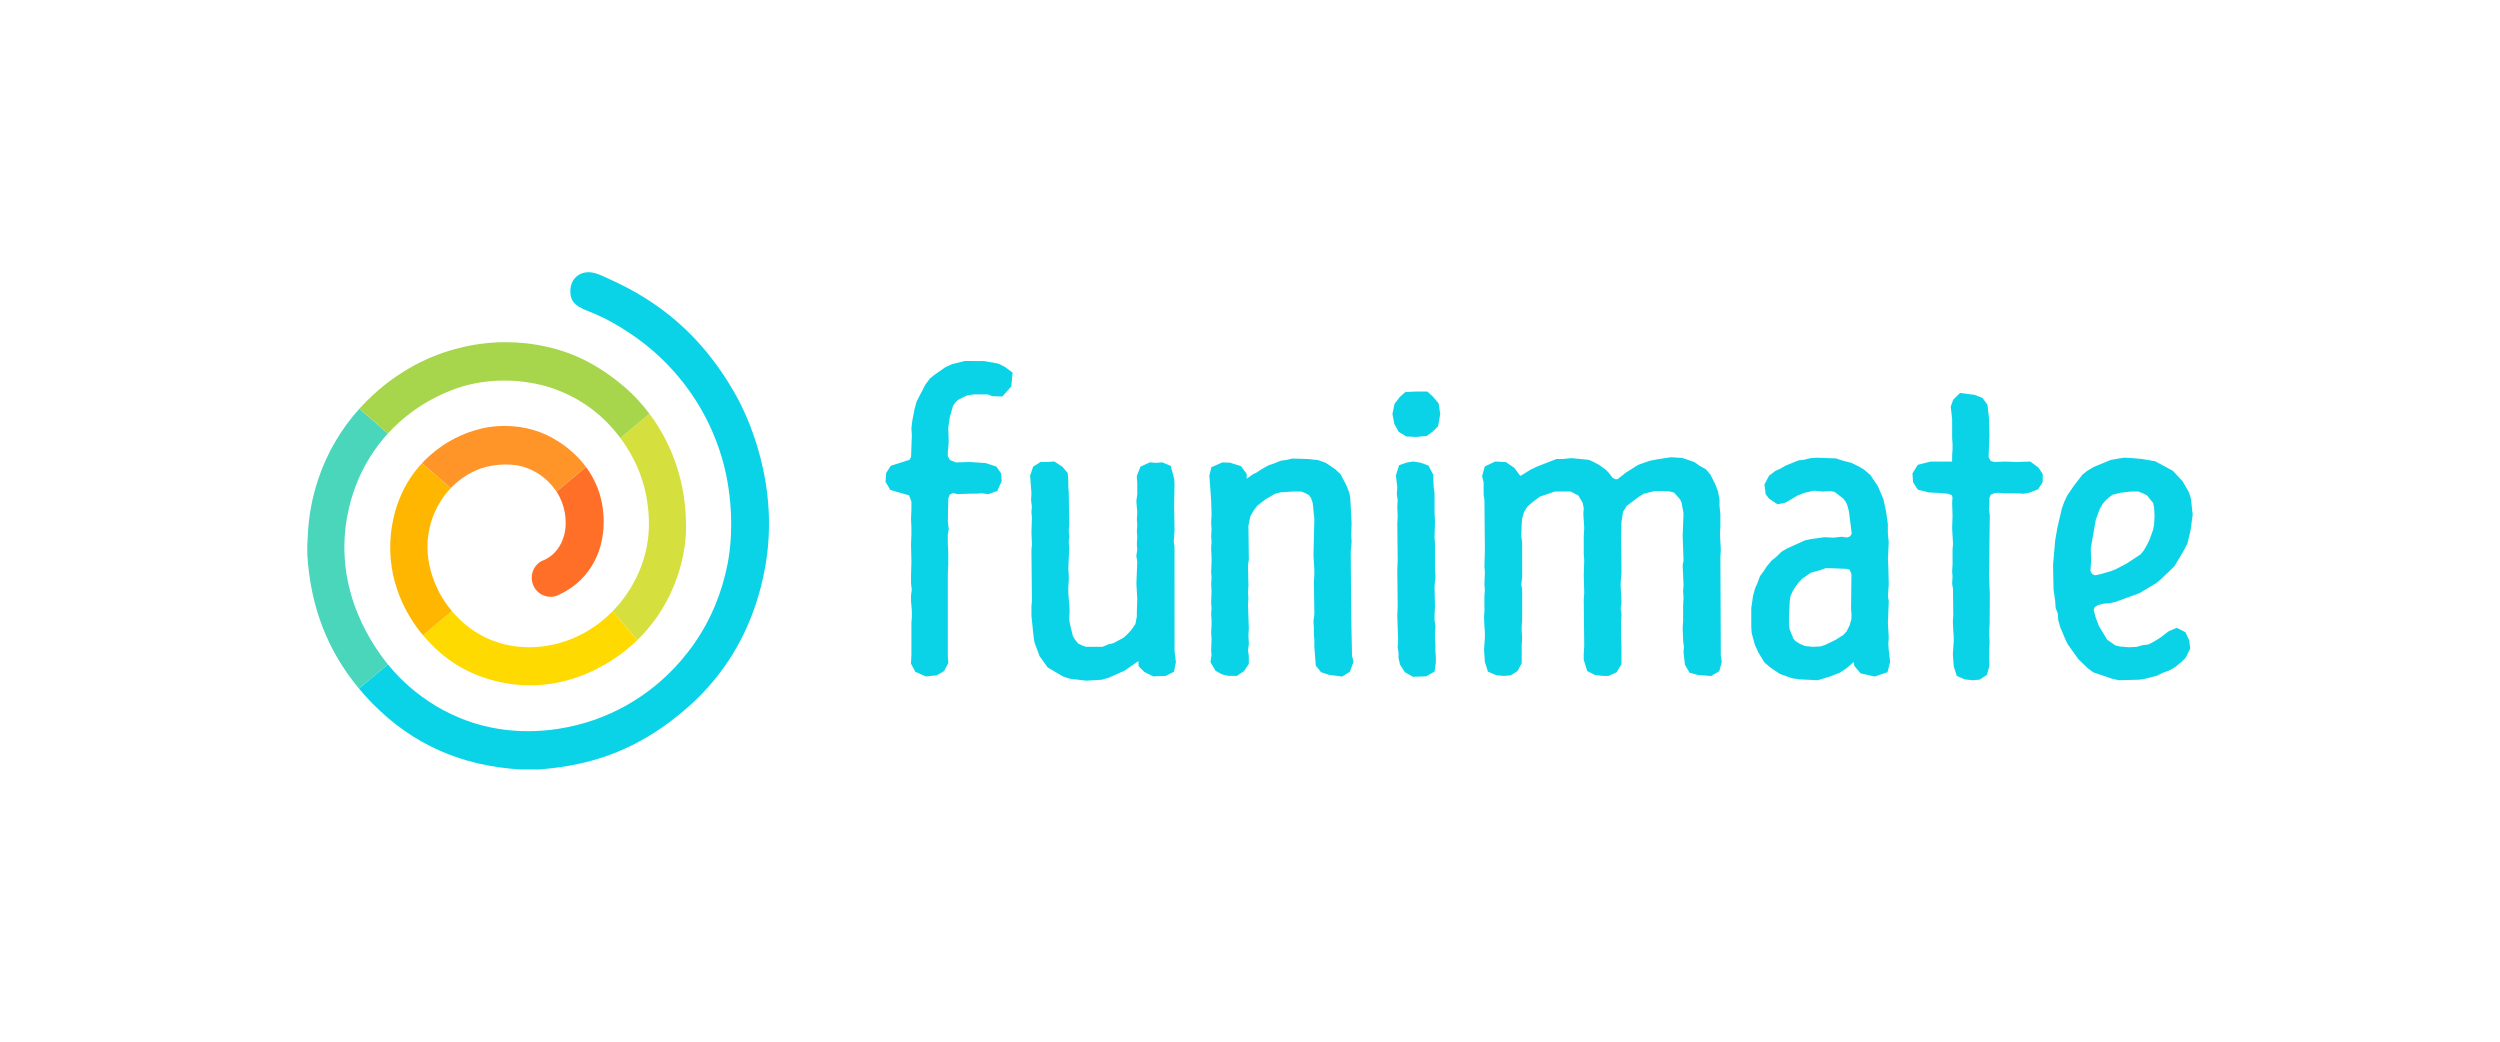<svg width="240" height="100" viewBox="0 0 240 100" fill="none" xmlns="http://www.w3.org/2000/svg">
<rect width="240" height="100" fill="white"/>
<path fill-rule="evenodd" clip-rule="evenodd" d="M53.435 47.206C54.23 48.418 54.508 50.007 54.163 51.352C53.892 52.404 53.264 53.233 52.394 53.685C52.261 53.754 52.119 53.816 51.969 53.869C51.399 54.193 51.046 54.8 51.046 55.465C51.046 56.472 51.853 57.292 52.844 57.292C53.087 57.292 53.322 57.244 53.543 57.149C56.306 55.939 57.954 53.309 57.954 50.115C57.954 47.855 57.218 46.123 56.254 44.823L53.426 47.194C53.428 47.198 53.432 47.202 53.435 47.206Z" fill="#FF6F27"/>
<path fill-rule="evenodd" clip-rule="evenodd" d="M55.814 44.276C54.905 43.23 53.873 42.515 53.077 42.065C51.529 41.191 49.67 40.785 47.768 40.91C45.567 41.053 43.772 41.976 42.898 42.513C42.742 42.61 42.589 42.71 42.438 42.812C42.017 43.099 41.623 43.41 41.252 43.741C40.992 43.972 40.747 44.214 40.512 44.466L43.271 46.865C43.422 46.707 43.578 46.554 43.741 46.41C43.962 46.214 44.195 46.031 44.438 45.861C44.774 45.627 45.127 45.416 45.501 45.238C46.854 44.593 48.761 44.399 50.155 44.789C51.412 45.141 52.51 45.922 53.281 46.993C53.329 47.06 53.38 47.125 53.425 47.194L56.254 44.823C56.112 44.631 55.965 44.449 55.814 44.276Z" fill="#FF9429"/>
<path fill-rule="evenodd" clip-rule="evenodd" d="M64.987 44.827C64.38 42.953 63.484 41.23 62.346 39.716L59.556 42.055C61.282 44.399 62.154 46.852 62.287 49.748C62.467 53.684 60.625 56.547 59.511 57.904C59.439 57.992 59.364 58.076 59.29 58.162C59.134 58.342 58.971 58.514 58.805 58.684L61.189 61.441C61.484 61.154 61.768 60.858 62.038 60.549C63.176 59.248 64.089 57.763 64.735 56.133C65.482 54.252 65.861 52.394 65.861 50.61C65.861 48.538 65.575 46.647 64.987 44.827Z" fill="#D5E03F"/>
<path fill-rule="evenodd" clip-rule="evenodd" d="M66.74 32.555C64.492 30.163 61.831 28.299 58.625 26.852C58.506 26.798 58.387 26.742 58.267 26.686C57.782 26.459 57.324 26.245 56.87 26.165C56.228 26.052 55.624 26.234 55.229 26.657C54.895 27.013 54.727 27.517 54.755 28.077C54.808 29.152 55.478 29.473 56.658 29.947C56.821 30.013 56.986 30.079 57.149 30.149C58.24 30.617 59.294 31.206 60.564 32.059C61.925 32.972 63.167 34.028 64.273 35.201C66.743 37.818 68.537 41.019 69.465 44.538C70.277 47.622 70.42 51.21 69.847 54.137C69.297 56.942 68.236 59.493 66.692 61.718C66.275 62.319 65.829 62.891 65.359 63.435C62.321 66.952 58.224 69.247 53.62 69.963C52.637 70.116 51.651 70.193 50.69 70.193C44.137 70.193 39.931 66.732 38.007 64.669C37.846 64.496 37.648 64.274 37.427 64.01C37.366 63.937 37.303 63.861 37.239 63.782L34.46 66.098C34.616 66.285 34.774 66.473 34.938 66.657C35.204 66.956 35.476 67.252 35.761 67.541C39.601 71.444 44.239 73.513 49.941 73.868L51.728 73.867C57.406 73.457 61.83 71.604 66.07 67.86C66.798 67.217 67.476 66.537 68.105 65.821C70.796 62.76 72.574 59.045 73.402 54.74C74.988 46.488 71.666 39.745 70.611 37.876C69.473 35.859 68.192 34.098 66.74 32.555Z" fill="#0AD3E8"/>
<path d="M33.576 48.465C34.24 45.84 35.503 43.519 37.238 41.619L34.499 39.237C32.746 41.186 31.4 43.469 30.56 45.975C29.943 47.818 29.618 49.611 29.537 51.62L29.518 52.107H29.5V53.238C29.808 58.246 31.438 62.477 34.46 66.098L37.239 63.782C35.255 61.334 31.737 55.734 33.576 48.465Z" fill="#49D6BB"/>
<path fill-rule="evenodd" clip-rule="evenodd" d="M61.271 38.422C60.773 37.883 60.242 37.378 59.676 36.913C56.806 34.553 53.951 33.33 50.419 32.948C49.804 32.882 49.174 32.848 48.548 32.848C44.404 32.848 41.199 34.282 39.657 35.136C39.103 35.443 38.569 35.774 38.052 36.127C37.258 36.669 36.512 37.267 35.814 37.909C35.354 38.332 34.915 38.776 34.499 39.238L37.238 41.619C37.573 41.253 37.923 40.901 38.292 40.567C38.844 40.068 39.433 39.605 40.057 39.183C41.225 38.395 42.51 37.743 43.903 37.258C45.26 36.785 46.814 36.535 48.395 36.535C50.036 36.535 51.665 36.798 53.106 37.296C55.313 38.059 57.258 39.363 58.782 41.092C58.986 41.323 59.183 41.56 59.372 41.806C59.435 41.889 59.495 41.972 59.556 42.055L62.346 39.716C62.008 39.267 61.651 38.833 61.271 38.422Z" fill="#A7D64C"/>
<path fill-rule="evenodd" clip-rule="evenodd" d="M58.805 58.684C57.128 60.398 54.994 61.552 52.695 61.963C52.057 62.077 51.417 62.135 50.795 62.135C47.469 62.136 44.979 60.569 43.381 58.664L40.608 60.975C42.646 63.426 45.161 64.924 48.281 65.536C49.153 65.707 50.037 65.794 50.907 65.794C54.309 65.794 57.069 64.47 58.785 63.359C59.658 62.794 60.46 62.151 61.19 61.441L58.805 58.684Z" fill="#FFDA00"/>
<path fill-rule="evenodd" clip-rule="evenodd" d="M42.957 58.129C42.576 57.609 42.256 57.073 42.004 56.544C41.272 55.007 40.954 53.46 41.056 51.946C41.189 49.993 41.995 48.202 43.271 46.865L40.512 44.466C39.041 46.047 38.067 48.027 37.661 50.319C36.801 55.166 38.897 58.781 40.224 60.504C40.299 60.602 40.377 60.696 40.454 60.791C40.504 60.854 40.556 60.913 40.608 60.975L43.38 58.664C43.232 58.488 43.089 58.31 42.957 58.129Z" fill="#FFB600"/>
<path fill-rule="evenodd" clip-rule="evenodd" d="M92.63 34.656L91.398 34.958L90.781 35.233L89.693 35.996L89.283 36.326L88.833 36.923L87.998 38.543L87.794 39.283L87.58 40.392L87.494 41.136L87.537 41.75L87.462 43.868L87.311 44.143L85.515 44.715L85.071 45.411L85.012 46.249L85.468 47.033L87.274 47.555L87.496 48.164V48.886L87.458 49.836L87.496 50.68V51.28L87.457 52.258L87.496 53.965L87.457 55.299L87.462 56.066L87.533 56.583L87.457 57.159L87.459 57.734L87.536 58.602L87.538 59.188L87.496 59.799V62.946L87.45 63.695L87.873 64.493L88.878 64.94L89.927 64.834L90.629 64.426L91.041 63.651L90.992 63.017L90.991 55.115L91.032 54.185L91.032 52.965L90.992 52.247V51.297L91.081 50.767L90.993 50.155L91.031 47.882L91.184 47.474L91.484 47.335L91.924 47.435L93.124 47.394L93.695 47.394L94.262 47.355L94.868 47.444L95.743 47.132L96.162 46.178L96.101 45.44L95.65 44.795L94.636 44.456L93.111 44.352L91.764 44.39L91.189 44.161L90.991 43.793L90.99 43.419L91.076 42.412L91.033 41.054L91.182 40.04L91.491 38.958L91.712 38.645L91.958 38.398L92.818 37.969L93.497 37.862H94.815L95.275 38.035L96.225 38.065L97.086 37.095L97.209 35.77L96.5 35.243L95.855 34.911L94.484 34.663L92.63 34.656ZM100.52 44.352H99.891L99.18 44.803L98.889 45.669L99.019 47.352L98.98 48.016L99.06 48.628L99.017 49.152L99.063 49.673L99.019 51.151L99.065 52.247L99.018 52.788L99.065 57.689L99.018 58.188L99.021 59.144L99.233 61.194L99.314 61.69L99.793 62.976L100.573 64.073L102.061 64.946L102.692 65.155L104.269 65.344L105.75 65.257L106.442 65.06L107.94 64.392L109.282 63.47L109.315 63.964L109.848 64.501L110.705 64.934L111.914 64.885L112.703 64.487L112.886 63.571L112.756 62.479L112.752 52.512L112.678 51.982L112.756 50.919L112.715 48.542L112.754 46.431L112.714 45.936L112.39 44.724L111.581 44.385L110.97 44.431L110.384 44.383L109.484 44.804L109.131 45.695L109.176 46.345L109.18 47.401L109.091 48.107L109.177 49.206L109.138 49.886L109.178 50.395L109.138 50.956L109.177 51.555L109.138 52.193L109.174 52.802L109.087 53.362L109.175 53.925L109.093 56.028L109.177 57.511L109.137 58.684V59.177L108.999 59.903L108.639 60.432L108.259 60.855L107.847 61.229L106.879 61.748L106.4 61.859L105.831 62.096H104.243L103.829 61.937L103.504 61.775L103.183 61.388L102.987 61.032L102.719 59.926L102.644 59.481L102.684 58.567L102.557 56.907L102.556 56.365L102.602 55.713L102.601 55.183L102.557 54.66L102.642 52.591L102.6 52L102.644 51.508L102.601 50.958L102.642 50.301L102.601 47.302L102.557 46.759L102.556 46.192L102.506 45.421L101.994 44.808L101.218 44.302L100.52 44.352ZM129.715 59.054L129.672 52.95L129.757 52.004L129.715 51.396L129.754 50.202L129.625 47.789L129.542 47.336L129.29 46.669L128.713 45.553L128.188 45.051L127.28 44.433L126.543 44.169L125.585 44.065L124.08 44.021L123.523 44.149L122.946 44.231L122.286 44.5L121.791 44.664L121.1 45.049L120.656 45.349L120.243 45.554L119.73 45.929L119.682 45.947V45.488L119.128 44.749L118.075 44.415L117.339 44.393L116.295 44.855L116.098 45.645L116.267 47.998L116.31 49.378L116.269 50.258L116.311 50.813L116.269 51.499L116.311 51.964L116.268 52.599L116.309 53.487L116.31 53.958L116.269 54.92L116.311 55.432L116.269 56.072L116.31 56.685L116.269 57.898L116.308 58.358L116.269 58.969L116.309 59.468L116.311 60.013L116.269 60.695L116.31 61.305L116.269 62.438L116.306 62.879L116.207 63.565L116.686 64.397L117.339 64.748L117.929 64.881L118.736 64.888L119.428 64.426L119.889 63.734L119.884 62.952L119.81 62.435L119.891 61.798L119.846 60.95L119.888 60.359L119.805 58.018L119.846 57.416L119.805 56.822L119.847 56.241L119.807 54.22L119.889 53.728L119.847 50.475L120.03 49.57L120.374 48.979L120.706 48.536L121.487 47.938L122.4 47.403L122.921 47.267L124.167 47.186H124.906L125.307 47.339L125.663 47.531L125.853 47.801L126.016 48.265L126.176 49.803L126.094 53.305L126.176 54.723L126.177 55.189L126.134 55.884L126.179 58.955L126.091 59.661L126.134 60.294L126.135 60.908L126.176 61.407L126.177 62.102L126.315 63.9L126.819 64.532L127.571 64.781L128.853 64.951L129.59 64.482L129.939 63.54L129.795 62.956L129.715 59.054ZM137.799 62.479L137.798 61.822L137.759 61.367L137.757 60.816L137.801 60.107L137.717 59.554L137.716 59.08L137.758 58.219L137.715 56.292L137.801 55.345L137.759 54.805L137.757 52.131L137.716 51.6L137.758 50.123L137.717 49.191V47.337L137.634 46.785L137.589 45.561L137.122 44.687L136.374 44.419L135.681 44.306L135.073 44.397L134.309 44.664L134.005 45.65L134.141 46.769L134.094 47.439L134.176 47.978L134.14 48.618L134.179 49.617L134.14 50.231L134.178 53.753L134.14 54.686L134.178 58.129L134.14 59.111L134.221 61.497L134.175 62.124L134.26 62.687V63.182L134.401 63.793L134.854 64.523L135.649 64.976L136.929 64.924L137.722 64.462L137.841 63.592L137.84 63.024L137.799 62.479ZM137.562 38.076L137.018 37.586H135.987L134.916 37.633L134.377 38.113L133.879 38.765L133.673 39.741L133.856 40.697L134.263 41.446L134.999 41.898L135.937 41.947L136.965 41.849L137.523 41.445L138.056 40.921L138.262 39.751L138.107 38.72L137.562 38.076ZM174.375 43.94L176.252 44.006L176.869 44.211L177.757 44.442L178.499 44.811L178.947 45.081L179.543 45.585L180.285 46.688L180.815 47.94L181.062 49.093L181.232 50.283L181.237 51.257L181.317 52.038L181.239 53.735L181.276 54.279L181.319 56.072L181.24 57.254L181.321 57.701L181.237 59.818L181.319 61.174L181.277 61.852L181.319 62.407L181.45 63.544L181.2 64.534L179.963 64.947L178.607 64.637L178.009 63.912L177.959 63.539L177.324 64.108L176.645 64.567L175.692 64.939L174.51 65.302L172.735 65.218L172.013 65.104L170.854 64.691L169.925 64.057L169.386 63.592L168.807 62.643L168.468 61.906L168.162 60.778L168.122 60.202L168.12 58.393L168.29 57.209L168.493 56.468L168.699 56.014L168.957 55.31L169.327 54.814L169.598 54.388L170.071 53.82L170.484 53.49L171.035 52.958L171.531 52.668L173.282 51.871L173.903 51.745L175.132 51.57L176.006 51.615L176.818 51.526L177.294 51.602L177.606 51.49L177.768 51.23L177.498 49.097L177.35 48.525L177.186 48.161L176.931 47.844L176.139 47.233L175.771 47.148L174.967 47.186L174.11 47.108L173.276 47.298L172.595 47.553L171.41 48.252L170.649 48.411L169.824 47.867L169.5 47.437L169.386 46.507L169.83 45.669L170.415 45.219L170.952 44.972L171.405 44.705L172.675 44.189L173.132 44.15L173.796 43.983L174.375 43.94ZM203.891 43.936L204.768 43.983L205.655 44.067L206.902 44.281L208.594 45.197L209.525 46.193L210.146 47.274L210.328 47.862L210.5 49.408L210.285 50.951L209.994 52.168L209.705 52.745L208.746 54.359L207.505 55.556L206.984 55.99L205.407 56.935L203.108 57.779L202.53 57.904L201.934 57.952L201.419 58.091L201.11 58.27L200.989 58.552L201.193 59.303L201.493 60.088L202.287 61.409L203.081 61.963L203.526 62.063L204.376 62.138L205.121 62.099L205.647 61.949L206.256 61.862L206.682 61.65L207.388 61.215L208.193 60.604L208.971 60.271L209.799 60.685L210.165 61.474L210.262 62.266L209.825 63.141L209.41 63.555L208.82 64.041L208.245 64.367L207.669 64.572L207.049 64.874L205.933 65.161L205.353 65.252L203.421 65.301L202.79 65.165L200.957 64.547L200.461 64.178L199.535 63.293L198.5 61.85L198.249 61.316L197.789 60.227L197.59 59.539L197.552 58.915L197.338 58.341L197.301 57.723L197.138 56.559L197.093 54.235L197.302 51.836L197.513 50.637L197.931 48.841L198.153 48.21L198.454 47.568L199.072 46.662L199.91 45.571L200.319 45.24L200.969 44.842L202.641 44.151L203.891 43.936ZM188.158 37.728L189.574 37.907L190.32 38.203L190.801 38.868L190.941 40.148L190.98 41.81L190.905 43.885L191.092 44.233L191.416 44.349L192.482 44.312L193.63 44.352L194.906 44.306L195.695 44.89L196.102 45.502V46.273L195.661 46.976L194.804 47.304L194.256 47.397L193.58 47.351L192.456 47.352L191.842 47.309L191.458 47.343L191.119 47.488L190.981 47.807V48.328L190.945 48.891L191.022 49.464L190.945 55.28L191.024 57.004L191.005 59.904L190.962 60.51L190.963 61.056L191.004 61.642L190.962 62.325L190.963 64.007L190.737 64.8L190.033 65.248L189.344 65.3L188.621 65.22L187.852 64.889L187.556 63.955L187.474 62.801L187.556 61.581L187.555 61.077L187.513 60.577L187.474 59.653L187.513 59.1L187.487 56.538L187.403 56.027L187.444 55.314L187.405 54.839L187.444 54.194L187.444 52.744L187.488 52.206L187.405 50.705L187.444 49.51L187.405 48.301L187.439 47.734L187.37 47.532L186.976 47.394L186.226 47.327L185.187 47.277L184.11 47.008L183.654 46.294L183.596 45.449L184.103 44.625L185.314 44.314L187.355 44.312L187.404 44.247V43.748L187.444 43.138L187.444 42.592L187.405 42.046L187.404 40.24L187.272 39.029L187.507 38.372L188.158 37.728ZM160.415 43.895L161.487 43.961L162.645 44.351L163.183 44.724L163.759 45.044L164.2 45.559L164.695 46.549L164.925 47.179L165.074 47.956V48.576L165.156 49.355L165.158 50.557L165.117 51.205L165.198 52.801L165.157 53.474L165.199 62.973L165.292 63.537L165.052 64.439L164.259 64.899L162.949 64.786L162.192 64.57L161.758 63.828L161.617 62.614L161.657 62.084L161.583 61.554L161.536 60.31L161.579 59.562L161.579 58.188L161.62 57.341L161.579 56.774L161.62 56.135L161.534 54.279L161.618 53.822L161.536 51.437L161.618 49.27L161.432 48.261L161.281 47.928L160.715 47.296L160.317 47.182L159.587 47.144L158.838 47.145L157.815 47.399L157.373 47.659L156.167 48.563L155.808 49.151L155.657 50.131L155.622 51.517L155.662 54.924L155.577 56.117L155.663 57.841L155.583 58.393L155.664 58.953L155.621 59.621L155.622 61.202L155.661 62.13L155.662 63.767L155.194 64.536L154.431 64.888H153.871L153.125 64.798L152.374 64.421L152.039 63.348V62.729L152.086 62.037L152.039 57.575L152.086 56.916L152.04 55.23L152.085 53.757L152.041 53.233L152.039 51.547L152.085 50.656L152 49.345L152.037 48.772L151.94 48.281L151.521 47.57L150.785 47.186H149.283L147.819 47.677L146.978 48.326L146.604 48.669L146.297 49.174L146.122 49.811L146.084 50.301L146.043 51.441L146.124 52.065L146.127 55.428L146.047 56.109L146.127 56.581V59.511L146.084 60.121L146.085 60.665L146.126 61.253L146.085 61.934L146.085 63.67L145.682 64.418L145.028 64.837L144.335 64.89L143.615 64.81L142.842 64.478L142.549 63.546L142.468 62.39L142.549 61.169L142.548 60.665L142.505 60.167L142.467 59.24L142.505 58.692L142.503 57.198L142.546 56.586L142.505 56.125L142.548 54.911L142.505 54.386L142.548 52.81L142.503 47.96L142.428 47.49L142.424 46.282L142.281 45.724L142.54 44.777L143.541 44.306L144.568 44.359L145.372 44.912L145.937 45.669L146.024 45.654L146.936 45.084L147.521 44.806L149.413 44.065H149.991L150.858 43.98L152.538 44.145L152.996 44.353L153.559 44.656L154.122 45.066L154.452 45.398L154.802 45.858L155.067 46.001H155.281L156.103 45.359L157.265 44.627L158.368 44.235L159.236 44.072L160.415 43.895ZM175.308 54.533L174.812 54.71L173.83 54.986L172.989 55.573L172.653 55.944L172.306 56.407L172.089 56.779L171.891 57.211L171.818 57.683L171.741 59.122L171.741 60.006L171.809 60.413L172.172 61.321L172.398 61.575L172.832 61.828L173.289 62.02L174.008 62.094L174.776 62.055L175.213 61.911L176.188 61.439L176.956 60.958L177.281 60.604L177.561 60.04L177.739 59.404V58.932L177.7 58.386L177.739 55.104L177.569 54.694L177.303 54.611L175.308 54.533ZM205.274 47.186H204.605L203.559 47.307L202.834 47.485L202.492 47.722L202.167 48.018L201.865 48.356L201.577 48.857L201.196 49.893L200.713 52.652L200.753 53.755L200.682 54.819L200.857 55.122L201.147 55.227L201.593 55.133L202.715 54.808L203.163 54.619L204.155 54.1L205.499 53.215L205.802 52.844L206.071 52.383L206.348 51.831L206.695 50.864L206.797 50.334L206.835 49.505L206.797 48.757L206.702 48.287L206.098 47.545L205.773 47.383L205.274 47.186Z" fill="#0AD3E8"/>
</svg>
